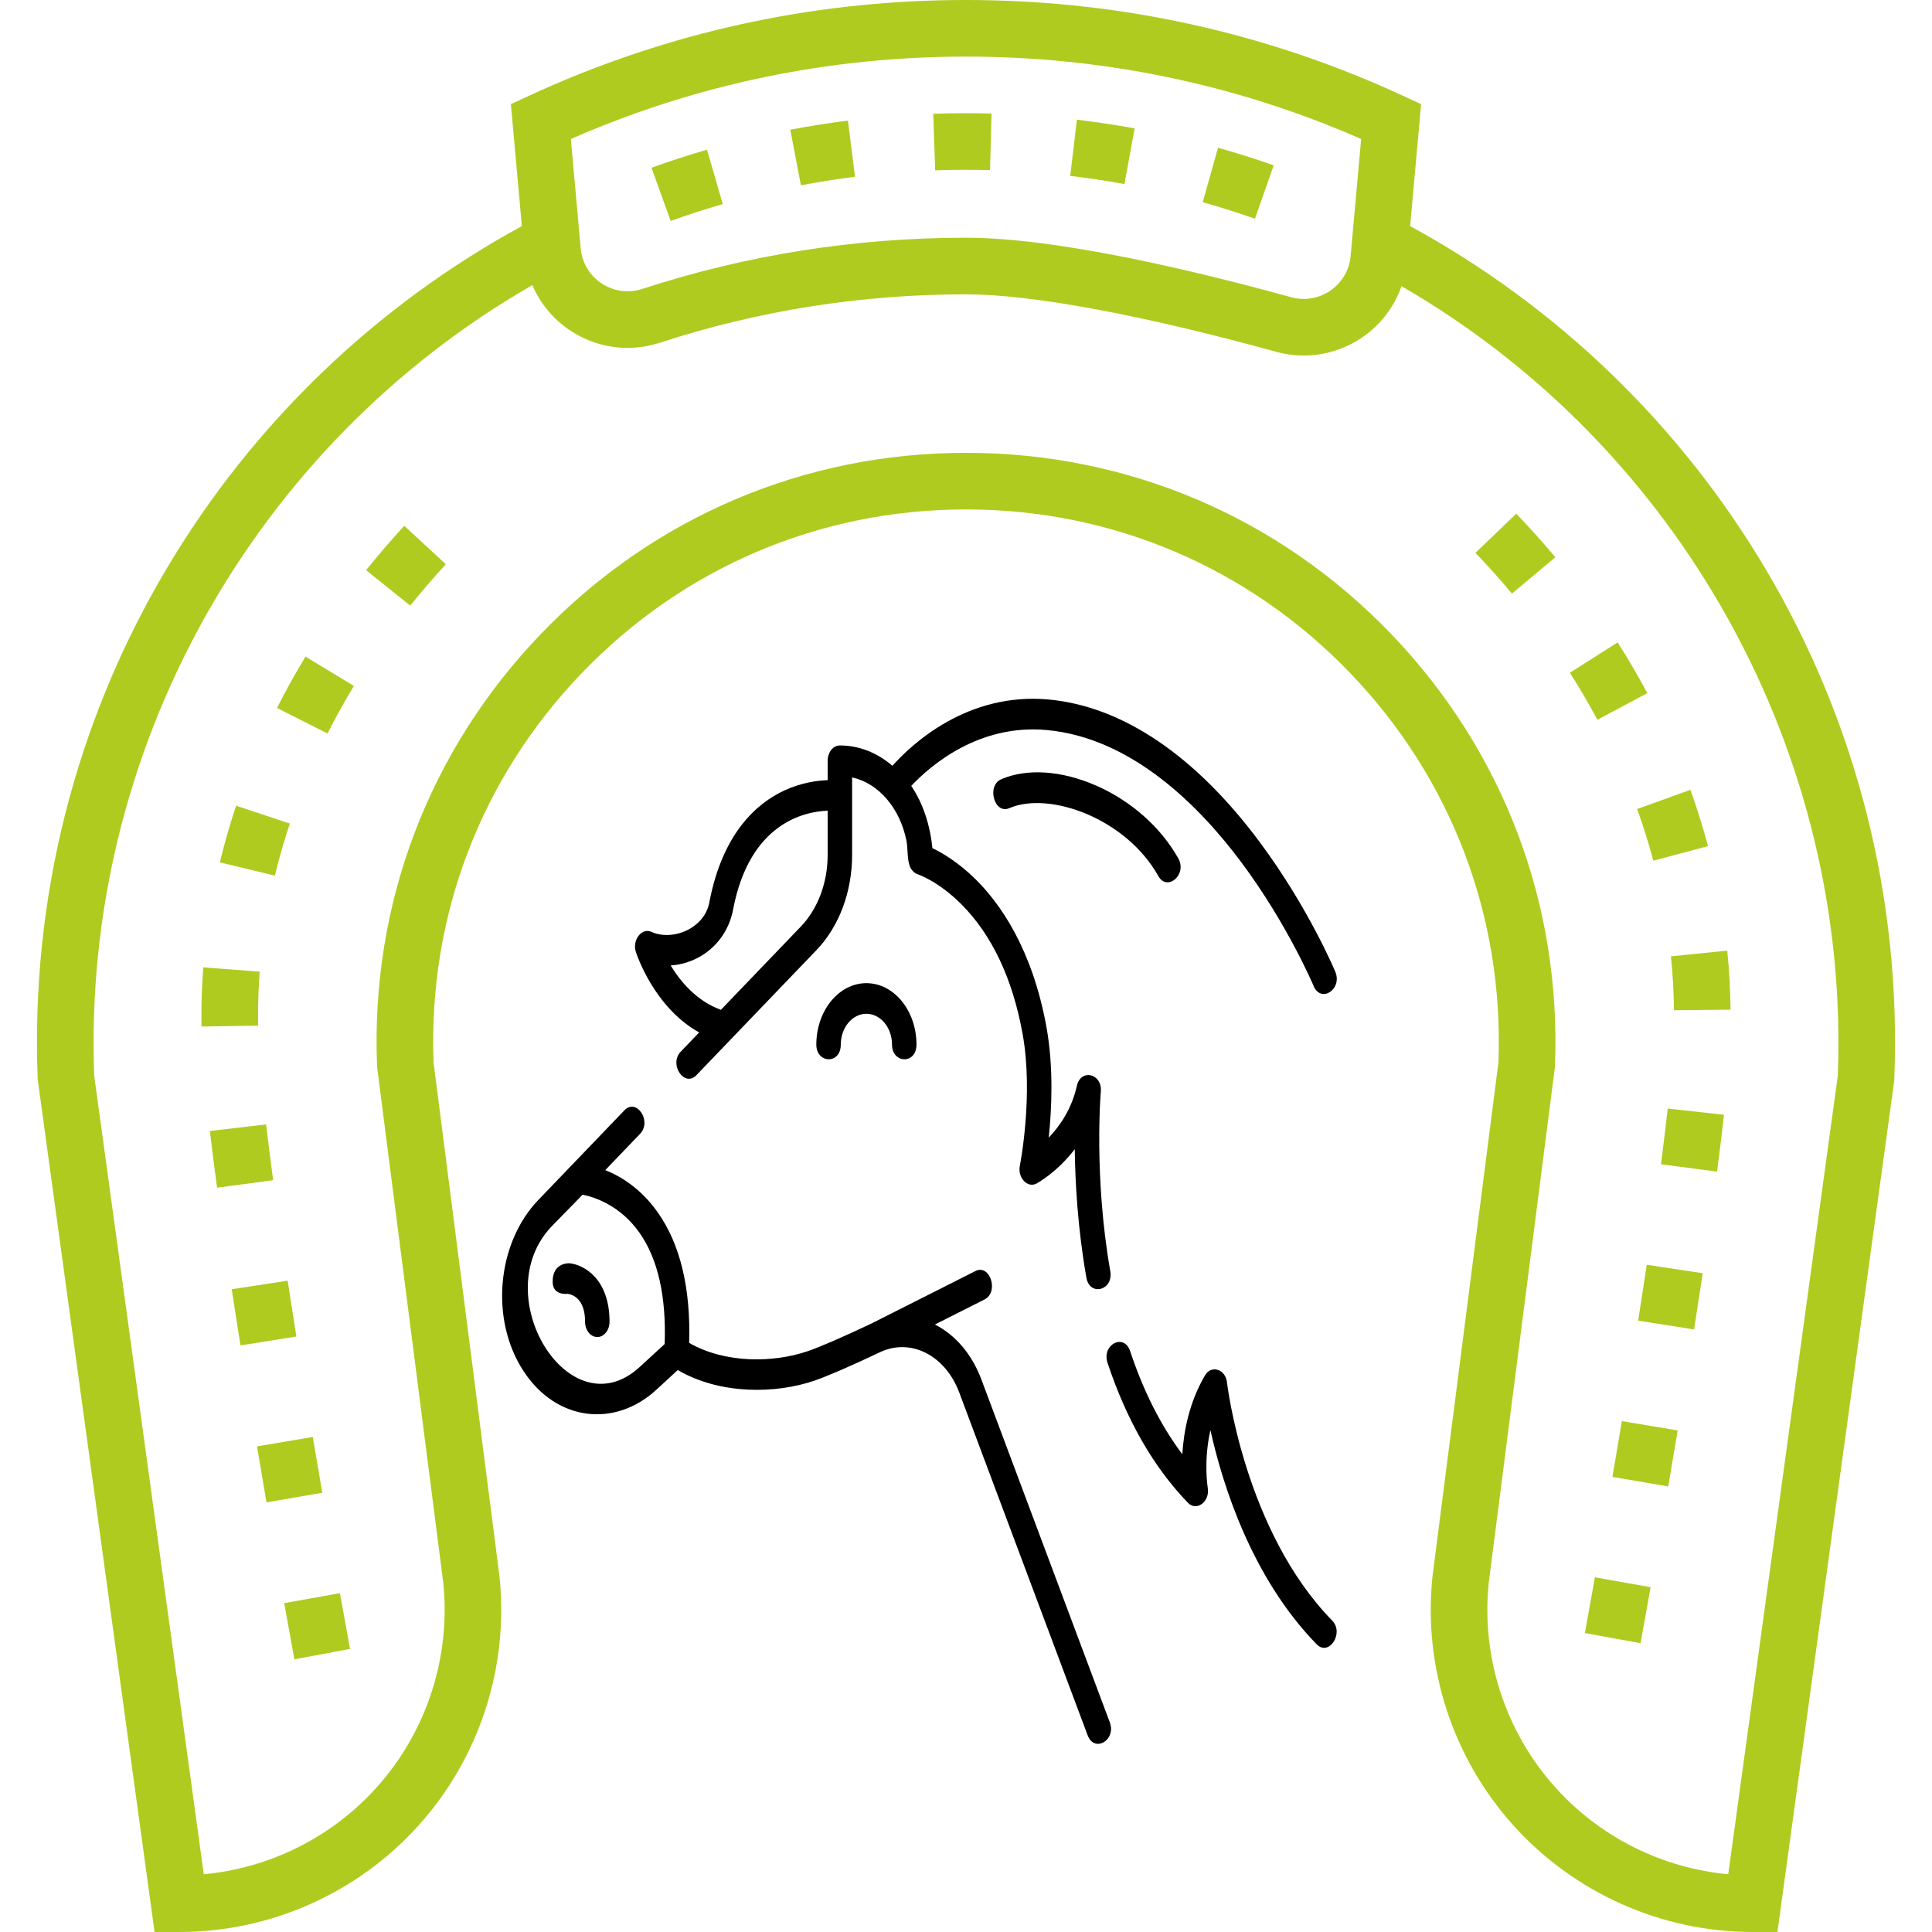 <?xml version="1.0" encoding="UTF-8"?> <!-- Creator: CorelDRAW 2019 (64-Bit) --> <svg xmlns="http://www.w3.org/2000/svg" xmlns:xlink="http://www.w3.org/1999/xlink" xml:space="preserve" width="2480px" height="2480px" style="shape-rendering:geometricPrecision; text-rendering:geometricPrecision; image-rendering:optimizeQuality; fill-rule:evenodd; clip-rule:evenodd" viewBox="0 0 2480 2480"> <defs> <style type="text/css"> <![CDATA[ .fil1 {fill:black} .fil0 {fill:#B0CB1F} ]]> </style> </defs> <g id="Слой_x0020_1">  <g id="_2858379701312"> <g> <path class="fil0" d="M2266.07 729.84c-110.06,-185.25 -267.37,-336.8 -455.95,-439.62l14.08 -156.53 -23.24 -10.73c-10.29,-4.75 -18.91,-8.64 -27.12,-12.21 -168.71,-73.49 -348.32,-110.75 -533.84,-110.75 -185.52,0 -365.13,37.26 -533.84,110.74 -8.21,3.58 -16.83,7.46 -27.12,12.21l-23.25 10.74 14.09 156.53c-188.58,102.81 -345.89,254.36 -455.95,439.61 -117.57,197.92 -174.81,424.75 -165.5,655.97l149.97 1094.2 31.68 0c116.95,0 228.92,-49.85 307.18,-136.77 78.26,-86.92 116.14,-203.48 103.9,-319.81l-84.61 -659.64c-7.12,-187.17 60.4,-364.59 190.21,-499.73 130.16,-135.51 305.33,-210.14 493.24,-210.14 187.91,0 363.08,74.63 493.24,210.14 129.81,135.13 197.32,312.56 190.21,499.73l-84.52 658.81 -0.1 0.83c-12.23,116.32 25.64,232.89 103.9,319.81 78.27,86.92 190.23,136.77 307.19,136.77l31.68 0 149.66 -1090.73 0.31 -3.47c9.31,-231.22 -47.93,-458.05 -165.5,-655.96zm-1530.9 -552.48c159.5,-69.48 329.35,-104.7 504.83,-104.7 175.48,0 345.33,35.22 504.83,104.7l0 0c0.8,0.35 1.6,0.7 2.4,1.05l-13.51 150.14c-1.61,17.94 -11.02,34.11 -25.82,44.36 -14.77,10.24 -33.18,13.38 -50.52,8.6 -126.38,-34.83 -301.38,-76.35 -417.38,-76.35 -142.32,0 -282.1,22.1 -415.44,65.69 -17.67,5.79 -36.71,3.23 -52.21,-6.98 -15.46,-10.19 -25.29,-26.62 -26.95,-45.07l-12.63 -140.39c0.8,-0.35 1.6,-0.7 2.4,-1.05zm1623.87 1203.79l-140.6 1024.73c-84.79,-7.9 -164.27,-47.47 -221.71,-111.26 -64.41,-71.55 -95.63,-167.46 -85.67,-263.2l84.67 -659.98 0.26 -3.17c8.36,-207.7 -66.34,-404.64 -210.34,-554.55 -144,-149.91 -337.78,-232.47 -545.65,-232.47 -207.87,0 -401.65,82.56 -545.64,232.47 -144,149.91 -218.7,346.85 -210.35,554.55l0.07 1.59 84.87 661.56c9.95,95.74 -21.27,191.65 -85.68,263.2 -57.44,63.79 -136.92,103.36 -221.71,111.26l-140.6 -1024.73c-16.07,-415.67 203.22,-808.84 562.36,-1015.17 10.12,23.62 26.95,43.99 49.06,58.57 34.11,22.46 75.94,28.06 114.76,15.36 126.04,-41.21 258.21,-62.1 392.86,-62.1 84.17,0 225.54,26.19 398.07,73.74 11.71,3.23 23.63,4.82 35.48,4.81 26.79,0 53.19,-8.1 75.74,-23.73 23.35,-16.18 40.56,-39.08 49.75,-65.28 357.74,206.69 576.04,599.04 560,1013.8z"></path> </g> </g> <g id="_2858379724288"> <g> <path class="fil0" d="M2081.88 1824.2c-4.11,24.67 -8.17,48.66 -12.1,71.61l71.62 12.25c3.94,-23.04 8.02,-47.14 12.15,-71.91l-71.67 -11.95z"></path> </g> </g> <g id="_2858461056736"> <g> <path class="fil0" d="M2047.29 2024.68c-5.51,30.95 -9.97,55.61 -12.88,71.58l71.47 13.03c2.93,-16.04 7.41,-40.8 12.95,-71.88l-71.54 -12.73z"></path> </g> </g> <g id="_2858461055744"> <g> <path class="fil0" d="M2113.84 1623.53c-3.56,23.73 -7.26,47.73 -11.03,71.71l71.77 11.29c3.8,-24.14 7.52,-48.31 11.11,-72.2l-71.85 -10.8z"></path> </g> </g> <g id="_2858461051008"> <g> <path class="fil0" d="M1946.33 659.37l-52.39 50.33c16.2,16.87 31.96,34.43 46.82,52.23l55.76 -46.6c-15.94,-19.07 -32.83,-37.9 -50.19,-55.96z"></path> </g> </g> <g id="_2858461049536"> <g> <path class="fil0" d="M2076.5 824.58l-61.31 38.99c12.54,19.71 24.41,40.02 35.27,60.35l64.08 -34.22c-11.72,-21.95 -24.52,-43.86 -38.04,-65.12z"></path> </g> </g> <g id="_2858366422752"> <g> <path class="fil0" d="M2169.84 1013.85l-68.35 24.63c7.87,21.85 14.88,44.18 20.81,66.37l70.19 -18.76c-6.47,-24.18 -14.08,-48.48 -22.65,-72.24z"></path> </g> </g> <g id="_2858366420928"> <g> <path class="fil0" d="M2140.74 1422.98c-2.37,21.59 -5.3,45.66 -8.67,71.54l72.04 9.4c3.44,-26.35 6.42,-50.91 8.86,-72.96l-72.23 -7.98z"></path> </g> </g> <g id="_2858366423936"> <g> <path class="fil0" d="M2217.17 1220.25l-72.28 7.36c2.35,22.96 3.65,46.24 3.88,69.18l72.65 -0.73c-0.25,-25.15 -1.68,-50.66 -4.25,-75.81z"></path> </g> </g> <g id="_2858366424768"> <g> <path class="fil0" d="M333.36 1247.27l-72.45 -5.51c-1.58,20.8 -2.38,41.91 -2.38,62.74 0,4.39 0.03,8.79 0.1,13.2l72.65 -1.14c-0.06,-4.02 -0.09,-8.05 -0.09,-12.06 0,-19 0.72,-38.26 2.17,-57.23z"></path> </g> </g> <g id="_2858456506048"> <g> <path class="fil0" d="M303.1 1034.18c-8.01,24 -15.04,48.49 -20.9,72.79l70.63 17.03c5.38,-22.29 11.83,-44.77 19.19,-66.82l-68.92 -23z"></path> </g> </g> <g id="_2858456504448"> <g> <path class="fil0" d="M341.58 1443.33l-72.17 8.47c2.62,22.21 5.72,46.71 9.22,72.8l72.01 -9.67c-3.45,-25.7 -6.51,-49.8 -9.06,-71.6z"></path> </g> </g> <g id="_2858456489728"> <g> <path class="fil0" d="M518.95 674.98c-17,18.42 -33.51,37.57 -49.04,56.93l56.67 45.48c14.48,-18.05 29.88,-35.92 45.75,-53.11l-53.38 -49.3z"></path> </g> </g> <g id="_2858456469728"> <g> <path class="fil0" d="M436.34 2045.03l-71.52 12.81c8.02,44.81 13.08,72.08 13.08,72.08l71.43 -13.24c0,-0.06 -5.02,-27.15 -12.99,-71.65z"></path> </g> </g> <g id="_2858456455488"> <g> <path class="fil0" d="M369.25 1643.95l-71.83 10.93c3.65,23.95 7.42,48.1 11.23,72.14l71.76 -11.41c-3.79,-23.88 -7.54,-47.86 -11.16,-71.66z"></path> </g> </g> <g id="_2858456452704"> <g> <path class="fil0" d="M392.16 842.83c-13.06,21.54 -25.38,43.72 -36.61,65.92l64.83 32.79c10.4,-20.54 21.81,-41.08 33.91,-61.05l-62.13 -37.66z"></path> </g> </g> <g id="_2858456444800"> <g> <path class="fil0" d="M401.53 1844.55l-71.66 12.05c4.19,24.91 8.3,49.01 12.23,71.89l71.61 -12.33c-3.92,-22.79 -8.01,-46.79 -12.18,-71.61z"></path> </g> </g> <g id="_2858456508096"> <g> <path class="fil0" d="M1563.52 189.61l-19.68 69.93c22.43,6.32 45,13.45 67.07,21.2l24.08 -68.53c-23.51,-8.27 -47.55,-15.87 -71.47,-22.6z"></path> </g> </g> <g id="_2858508863824"> <g> <path class="fil0" d="M1382.35 153.65l-8.55 72.16c23.22,2.74 46.63,6.26 69.58,10.46l13.07 -71.47c-24.44,-4.47 -49.37,-8.22 -74.1,-11.15z"></path> </g> </g> <g id="_2858508861072"> <g> <path class="fil0" d="M1088.45 154.78c-24.71,3.12 -49.61,7.06 -74.01,11.72l13.64 71.37c22.9,-4.37 46.27,-8.08 69.47,-11.01l-9.1 -72.08z"></path> </g> </g> <g id="_2858508853488"> <g> <path class="fil0" d="M1197.93 146.03l2.5 72.62c23.2,-0.8 46.99,-0.9 70.43,-0.27l1.93 -72.63c-24.91,-0.67 -50.19,-0.57 -74.86,0.28z"></path> </g> </g> <g id="_2858508851600"> <g> <path class="fil0" d="M907.55 192.16c-23.88,6.93 -47.86,14.72 -71.28,23.15l24.63 68.36c21.97,-7.92 44.48,-15.23 66.9,-21.73l-20.25 -69.78z"></path> </g> </g> <g id="_2858508849776"> </g> <g id="_2858508847216"> </g> <g id="_2858508846448"> </g> <g id="_2858508845776"> </g> <g id="_2858508845328"> </g> <g id="_2858508845424"> </g> <g id="_2858508843984"> </g> <g id="_2858508843024"> </g> <g id="_2858508840656"> </g> <g id="_2858508841328"> </g> <g id="_2858508842064"> </g> <g id="_2858508839664"> </g> <g id="_2858508838992"> </g> <g id="_2858508837424"> </g> <g id="_2858508826384"> </g> <g id="_2858508870768"> <g> <path class="fil1" d="M897.5 1325.28l-23.64 24.62c-15.63,16.28 4.63,46.32 20.09,30.22l154.11 -160.52c29.07,-30.27 45.74,-74.8 45.74,-122.16l0 -99.53c34.17,7.56 61.32,39.4 69.77,81.24 1.91,10.06 0.76,21.53 3.75,31.12 1.8,5.89 5.78,10.38 10.7,11.97 0.02,0.01 0.03,0.02 0.05,0.03 0.26,0.08 26.38,8.82 55.82,38.3 39.31,39.36 65.8,95.28 78.7,166.2 14.4,79.1 -3.29,168.67 -3.47,169.56 -3.1,15.27 9.71,29.14 21.39,22.9 1.63,-0.87 26.42,-14.46 49.1,-44.07 0.53,43.81 3.91,102.15 14.91,164.9 4.28,24.42 35.03,16.45 30.67,-8.43 -21.36,-121.88 -12.24,-229.26 -12.14,-230.32 2.08,-23.31 -25.65,-30.07 -30.72,-7.5 -6.72,29.95 -22.12,51.91 -36.15,66.55 3.9,-36.82 6.41,-90.75 -2.97,-142.32 -18.29,-100.49 -59.64,-158.55 -91.11,-189.55 -22.43,-22.11 -43.15,-34.02 -55.27,-39.77 -2.78,-29.07 -11.9,-57.52 -27.13,-79.89 24.14,-25.64 86.1,-79.66 173.71,-71.74 109.49,9.9 196.52,97.97 250.26,170.12 59.15,79.41 92.23,157.66 92.56,158.45 9.39,22.45 37.2,4.23 27.82,-18.24 -1.4,-3.35 -35.01,-83.03 -96.85,-166.26 -82.7,-111.32 -176.59,-174.7 -271.52,-183.28 -103.82,-9.38 -174.88,56.87 -200.16,85.11 -19.73,-16.94 -43.04,-26.1 -67.42,-26.1 -8.67,0 -15.7,8.8 -15.7,19.66l0 24.89c-13.32,0.46 -33.73,3.14 -55.57,13.24 -34.52,15.97 -79.25,53.87 -96.33,143.74 -3.09,16.27 -13.43,26.18 -21.55,31.64 -16.09,10.79 -37.27,13.25 -52.72,6.12 -12.34,-5.7 -24.96,10.32 -20,25.77 1.02,3.16 23.52,71.36 81.27,103.33zm6.28 -100.58c19.51,-13.1 32.75,-33.41 37.27,-57.2 21.21,-111.64 92.38,-125.82 121.35,-126.85l0 56.79c0,35.64 -12.54,69.15 -34.42,91.94l-102.62 106.89c-0.29,-0.13 -0.58,-0.28 -0.89,-0.39 -30.46,-11.2 -51.06,-36.04 -63.58,-56.57 14.83,-0.93 29.88,-5.88 42.89,-14.61l0 0z"></path> <path class="fil1" d="M1260.03 1771.51c-12.33,-33.59 -34.24,-58.33 -59.95,-71.3l63.76 -32.18c18.78,-9.48 7.04,-45.93 -11.75,-36.46l-133.56 67.42c-37.63,17.78 -65.94,30.06 -81.85,35.5 -42.69,14.59 -104.8,16.36 -152.03,-10.66 2.08,-70.4 -11.5,-126.79 -40.44,-167.73 -21.47,-30.36 -47.2,-46.03 -67.25,-54.12l44.67 -46.53c15.57,-16.21 -4.52,-46.43 -20.09,-30.22l-110.76 115.37c-52.4,54.58 -62.54,152.62 -18.67,219.54 42.45,64.76 117.53,72.57 170.51,23.73l27.36 -25.22c54.77,32 126.26,30.41 174.97,13.76 17.11,-5.85 45.65,-18.2 84.82,-36.72 39.44,-18.63 84.12,4.31 101.78,52.38l164.6 439.45c8.57,22.88 37.04,6.29 28.43,-16.69l-164.55 -439.32zm-439.05 -188.95c23.59,33.63 34.41,81.62 32.2,142.74l-32.1 29.47c-90.02,82.64 -197.8,-92.8 -112.44,-181.08l39.19 -40.12c13.36,2.61 47.65,12.64 73.15,48.99l0 0z"></path> <path class="fil1" d="M709.42 1645.65c0.24,17.91 19.21,15.13 19.21,15.13 5.25,0.68 22.39,5.26 22.39,35.85 0,10.85 7.03,19.65 15.71,19.65 8.67,0 15.7,-8.8 15.7,-19.65 0,-55.5 -33.51,-73.34 -51.23,-75.02 0,0 -22.13,-1.73 -21.78,24.04l0 0z"></path> <path class="fil1" d="M1112.15 1262.02c-35.45,0 -64.28,35.37 -64.28,78.85 0,24.6 31.4,25.72 31.4,0 0,-21.8 14.75,-39.54 32.88,-39.54 18.13,0 32.88,17.74 32.88,39.54 0,24.6 31.4,25.72 31.4,0 0,-43.48 -28.83,-78.85 -64.28,-78.85z"></path> <path class="fil1" d="M1710.08 2080.29c-112.6,-115.37 -134.87,-303.98 -135.07,-305.85 -1.86,-16.87 -20.05,-22.85 -28.21,-8.96 -20.44,34.81 -27.37,72.19 -29.13,101.26 -27.41,-36.52 -49.88,-80.89 -67.01,-132.44 -7.78,-23.42 -36.77,-8.31 -28.99,15.1 24.5,73.71 59.25,134.18 103.29,179.71 11.04,11.41 28.39,-1.47 25.35,-19.27 -0.08,-0.47 -5.63,-34.38 3.46,-74.02 15.43,69.5 52.63,189.04 136.42,274.9 15.55,15.93 35.63,-14.31 19.89,-30.43l0 0z"></path> <path class="fil1" d="M1406.44 1008.14c-44.19,-19.18 -88.37,-22.05 -121.21,-7.87 -19.14,8.26 -8.91,45.43 10.24,37.16 51.74,-22.33 150.21,13.44 191.36,87.04 11.41,20.41 37.38,-1.7 25.72,-22.54 -22.39,-40.06 -61.07,-74.24 -106.11,-93.79l0 0z"></path> </g> </g> </g> </svg> 